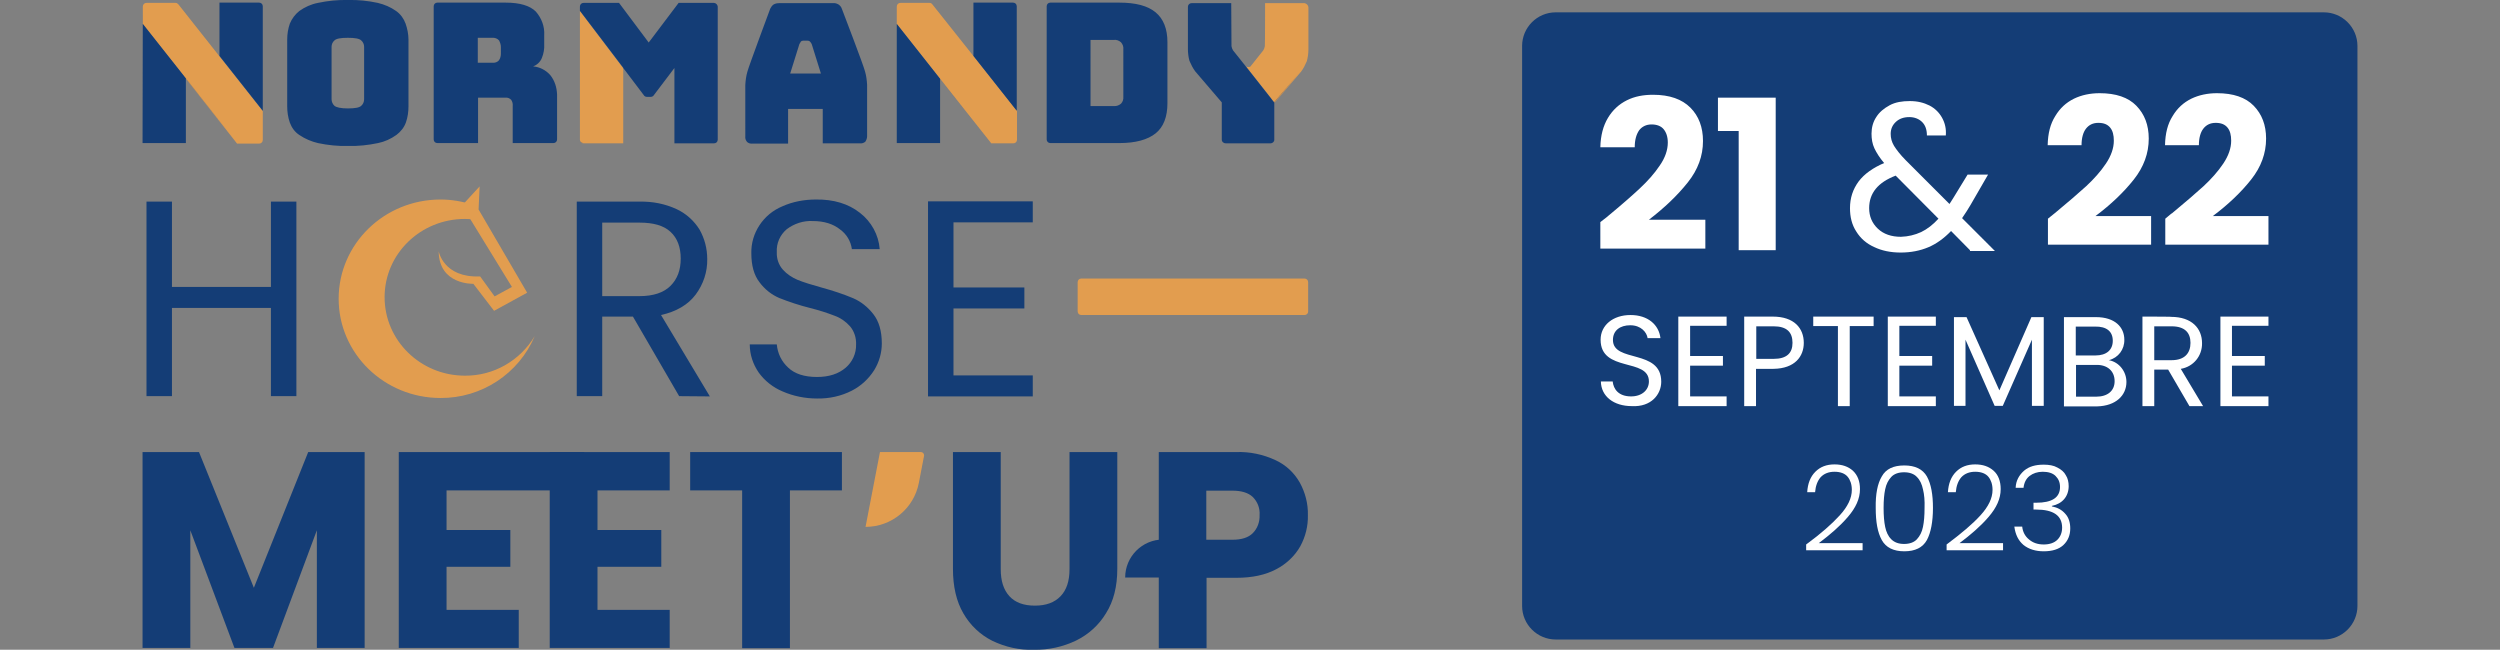 <?xml version="1.0" encoding="utf-8"?>
<!-- Generator: Adobe Illustrator 27.1.0, SVG Export Plug-In . SVG Version: 6.00 Build 0)  -->
<svg version="1.1" id="Calque_1" xmlns="http://www.w3.org/2000/svg" xmlns:xlink="http://www.w3.org/1999/xlink" x="0px" y="0px"
	 viewBox="0 0 952.3 247.5" style="enable-background:new 0 0 952.3 247.5;" xml:space="preserve">
<rect x="0" y="0" width="952.3" height="247.5" fill="#808080" stroke="none"/>
<style type="text/css">
	.st0{fill:#E29D4F;}
	.st1{fill:#143D76;}
	.st2{fill:#FFFFFF;}
</style>
<g>
	<path id="Tracé_69" class="st0" d="M177.1,143.1c-16.9,0-30.6-13.4-30.6-29.9s13.7-29.8,30.6-29.8c1.6,0,3.2,0.1,4.8,0.4
		c-0.2-0.5-0.3-1.1-0.4-1.7c-1.2-1-1.7-2.6-1.4-4.1c-4-1.3-8.1-2-12.3-2c-21.4,0-38.8,16.9-38.8,37.8s17.4,37.8,38.8,37.8
		c15.6,0.1,29.8-9.2,35.9-23.6C198.1,137.4,188,143.2,177.1,143.1"/>
	<path id="Tracé_70" class="st0" d="M177,77.2l5.7-6.2l-0.4,8.8l18.5,31.7l-12.6,6.9l-7.9-10.3c0,0-13.1,0.5-13.2-12.4
		c0,0,1.8,10.2,15.8,9.6l5.5,7.6l6.6-3.6l-15.9-25.9L177,77.2z"/>
	<path id="Tracé_71" class="st0" d="M496.9,120h-85c-0.8,0-1.4-0.6-1.4-1.4l0,0v-11.1c0-0.8,0.6-1.4,1.4-1.4h85
		c0.8,0,1.4,0.6,1.4,1.4v11.2C498.3,119.4,497.7,120,496.9,120"/>
	<path id="Tracé_72" class="st0" d="M329.7,200.7L329.7,200.7l5.5-28.5h15.6c0.6,0,1.2,0.5,1.2,1.2c0,0.1,0,0.1,0,0.2l-2,10.4
		C348.1,193.7,339.6,200.7,329.7,200.7"/>
	<path id="Tracé_73" class="st0" d="M341.6,9.2V2.5c0-0.8,0.6-1.4,1.4-1.4h11.1c0.4,0,0.8,0.2,1,0.5l32.3,40.6v11
		c0,0.8-0.6,1.4-1.4,1.4h-8.4L341.6,9.2z M237.4,26L237.4,26L220.9,4.2v49c0,0.8,0.6,1.4,1.4,1.4h15.1V26z M90.3,54.7h8.4
		c0.8,0,1.4-0.6,1.4-1.4v-11L67.9,1.6c-0.3-0.3-0.6-0.5-1-0.5h-11c-0.9,0-1.5,0.6-1.5,1.4v6.7L90.3,54.7z M496.9,1.2h-15
		c0,0,0,16-0.1,16.4c-0.1,0.6-0.3,1.1-0.6,1.6c0,0-4.4,5.5-4.7,5.9c-0.2,0.3-0.5,0.5-0.8,0.4h-0.5c-0.3,0-0.6-0.2-0.7-0.4
		c-0.1-0.1,11,14,11,14l10.1-11.8c0.9-1.2,1.6-2.6,2.2-4c0.4-1.5,0.6-3,0.6-4.6v-16C498.3,1.9,497.6,1.3,496.9,1.2
		C496.9,1.3,496.9,1.3,496.9,1.2"/>
	<path id="Tracé_74" class="st1" d="M427.9,36.8c0.1,1-0.2,2-0.9,2.7c-0.7,0.6-1.7,1-2.7,0.9h-8.9V15.2h8.9c1-0.1,1.9,0.2,2.7,0.9
		c0.7,0.8,1,1.7,0.9,2.7V36.8z M440.2,4.7c-3-2.5-7.6-3.7-13.8-3.7h-26.3c-0.8,0-1.4,0.6-1.4,1.4l0,0v50.7c0,0.8,0.6,1.4,1.4,1.4
		l0,0h26.3c6.2,0,10.8-1.3,13.8-3.7s4.5-6.3,4.5-11.5V16.1C444.7,11,443.2,7.2,440.2,4.7 M190.8,20.4c0,0.9-0.2,1.8-0.7,2.5
		c-0.6,0.8-1.6,1.1-2.6,1H182v-9.5h5.5c1-0.1,2,0.3,2.6,1c0.4,0.8,0.7,1.6,0.7,2.5V20.4z M209.6,28.6c-1.7-1.9-4-3.1-6.5-3.3
		c1.5-0.6,2.7-1.7,3.3-3.2c0.7-1.7,1-3.5,0.9-5.3v-3.4c0.2-3.3-1-6.5-3.2-9c-2.2-2.2-6-3.4-11.5-3.4h-26c-0.8,0-1.4,0.6-1.4,1.4
		v50.7c0,0.8,0.6,1.4,1.4,1.4l0,0h15.5V37.2h10.4c0.8-0.1,1.6,0.2,2.2,0.8c0.5,0.7,0.7,1.6,0.6,2.4v14.1h15.5c0.8,0,1.4-0.6,1.4-1.4
		V36C212.1,33.3,211.3,30.7,209.6,28.6 M301,28l3.5-11.2c0.2-0.3,0.4-0.7,0.6-1c0.2-0.2,0.5-0.3,0.8-0.3h1.8c0.3,0,0.6,0.1,0.8,0.3
		c0.3,0.3,0.5,0.6,0.7,1l3.5,11.2H301z M329.5,27.2c-0.4-1.9-8.8-23.8-8.8-23.8c-0.2-0.7-0.7-1.3-1.3-1.7c-0.7-0.4-1.4-0.6-2.2-0.5
		h-20.3c-0.8,0-1.5,0.1-2.2,0.5c-0.6,0.4-1,1-1.3,1.6c0,0-8.2,22-8.7,24c-0.5,1.7-0.7,3.4-0.8,5.1V52c-0.1,0.8,0.2,1.5,0.7,2.1
		c0.6,0.5,1.3,0.7,2.1,0.6h13.5V41.5h13.2v13.1h14.1c0.7,0.1,1.5-0.1,2.1-0.6c0.4-0.6,0.7-1.3,0.7-2.1V32.3
		C330.2,30.6,330,28.9,329.5,27.2 M138.7,37.2v0.6c0,1-0.4,1.9-1.1,2.5c-0.7,0.7-2.4,1-5.1,1c-2.7,0-4.4-0.4-5.1-1s-1.1-1.6-1.1-2.5
		v-20c0-0.9,0.4-1.8,1.1-2.4c0.7-0.7,2.4-1,5.1-1c2.7,0,4.4,0.3,5.1,1c0.7,0.6,1.1,1.5,1.1,2.4V37.2z M154.5,9
		c-0.7-1.9-1.9-3.6-3.6-4.8c-2.1-1.5-4.5-2.5-7-3.1c-3.7-0.8-7.5-1.2-11.3-1.1c-3.9-0.1-7.7,0.3-11.5,1.1c-2.6,0.5-5,1.6-7.1,3.1
		c-1.6,1.3-2.8,2.9-3.6,4.8c-0.7,2-1,4.1-1,6.1v25.4c0,2.1,0.3,4.2,1,6.2c0.7,1.9,1.9,3.6,3.6,4.7c2.2,1.5,4.6,2.5,7.1,3.1
		c3.8,0.8,7.6,1.2,11.5,1.1c3.8,0.1,7.6-0.3,11.4-1.1c2.5-0.5,4.9-1.6,7-3.1c1.6-1.2,2.9-2.8,3.6-4.7c0.7-2,1-4.1,1-6.2V15.2
		C155.6,13.1,155.2,11,154.5,9"/>
	<path id="Tracé_75" class="st1" d="M387.3,42.2V2.4c0-0.8-0.6-1.4-1.4-1.4h-15.1v20.3L387.3,42.2z"/>
	<path id="Tracé_76" class="st1" d="M341.6,2.5c0-0.4,0.2-0.8,0.5-1.1C341.8,1.7,341.6,2.1,341.6,2.5v52h16.5V30l19.4,24.6
		L341.6,9.1V2.5z"/>
	<path id="Tracé_77" class="st1" d="M272,1.1h-13.5l-11.4,15.1L235.8,1.1h-13.5c-0.8,0-1.4,0.6-1.4,1.4v1.6l16.5,21.7v28.7h-15.1
		c-0.5,0-1-0.3-1.3-0.7c0.3,0.5,0.7,0.7,1.3,0.7h15.1V25.9l7.8,10.3c0.3,0.5,0.7,0.7,1.3,0.7h1.4c0.5,0,1-0.3,1.2-0.7l7.8-10.3v28.7
		H272c0.8,0,1.4-0.6,1.4-1.4V2.5C273.3,1.8,272.8,1.2,272,1.1"/>
	<path id="Tracé_78" class="st1" d="M54.4,2.5c0-0.5,0.2-0.9,0.6-1.2C54.6,1.6,54.4,2,54.4,2.5l-0.1,52h16.5V29.9l19.5,24.6
		L54.4,9.1V2.5z"/>
	<path id="Tracé_79" class="st1" d="M100.1,42.2V2.4c0-0.8-0.6-1.4-1.4-1.4l0,0H83.6v20.3L100.1,42.2z"/>
	<path id="Tracé_80" class="st1" d="M474.4,25.1L474.4,25.1l-4.7-5.9c-0.3-0.5-0.5-1-0.6-1.6c0-0.4-0.1-16.4-0.1-16.4h-15.1
		c-0.8,0-1.4,0.6-1.4,1.4v16.1c0,1.5,0.2,3.1,0.6,4.5c0.6,1.4,1.3,2.8,2.2,4L465.4,39v14.2c0,0.8,0.7,1.4,1.5,1.4H484
		c0.7,0,1.4-0.6,1.4-1.3V39l10-11.8L485.3,39C485.4,39,474.9,25.8,474.4,25.1"/>
	<path id="Tracé_82" class="st1" d="M117.4,172.2l-20.7,51.7l-20.9-51.7H54.3v74.6h18.2V202l16.8,44.8H104l16.7-44.8v44.8h18.2
		v-74.6H117.4z"/>
	<path id="Tracé_83" class="st1" d="M151.9,172.2v74.6h45.7v-14.5h-27.5v-16.4h24.3v-14h-24.3v-15.1h52.4v-14.6H151.9z"/>
	<path id="Tracé_84" class="st1" d="M209.4,172.2v74.6h45.7v-14.5h-27.5v-16.4h24.3v-14h-24.3v-15.1h27.5v-14.6H209.4z"/>
	<path id="Tracé_85" class="st1" d="M262.9,172.2v14.6h19.8v60.1h18.2v-60.1h19.8v-14.6H262.9z"/>
	<path id="Tracé_86" class="st1" d="M381.2,172.2v44.6c0,4.5,1.1,7.9,3.3,10.3c2.2,2.4,5.4,3.6,9.7,3.6s7.5-1.2,9.8-3.6
		c2.3-2.4,3.4-5.8,3.4-10.3v-44.6h18.2v44.5c0,6.7-1.4,12.3-4.3,16.9c-2.7,4.5-6.7,8.1-11.4,10.4c-5,2.4-10.5,3.6-16,3.5
		c-5.5,0.2-10.9-1-15.9-3.4c-4.6-2.3-8.4-5.9-11-10.4c-2.7-4.6-4-10.3-4-17v-44.5H381.2z"/>
	<path id="Tracé_87" class="st1" d="M495.3,208.1c-2.1,3.7-5.3,6.7-9.1,8.7c-4.1,2.2-9.2,3.3-15.3,3.3h-11.3v26.8h-18.2v-74.7h29.4
		c5.2-0.2,10.4,0.9,15.1,3.1c3.9,1.8,7.1,4.8,9.2,8.5c2.1,3.8,3.2,8.1,3.1,12.4C498.3,200.4,497.3,204.4,495.3,208.1 M477.2,203.1
		c1.8-1.8,2.7-4.3,2.6-6.9c0.2-2.6-0.8-5.1-2.6-6.9c-1.7-1.6-4.3-2.4-7.8-2.4h-9.9v18.7h9.9C472.9,205.6,475.5,204.8,477.2,203.1"/>
	<path id="Tracé_88" class="st1" d="M446.8,220v-14.5h-3.7c-8,0-14.5,6.5-14.5,14.5l0,0H446.8z"/>
	<path id="Tracé_90" class="st1" d="M103.2,76.8v32.5H65.5V76.8h-9.7v74.1h9.7v-33.6h37.7v33.6h9.7V76.8H103.2z"/>
	<path id="Tracé_91" class="st1" d="M258.7,150.9l-17.6-30.3h-11.7v30.3h-9.7V76.8h23.9c4.9-0.1,9.7,0.8,14.2,2.9
		c3.6,1.7,6.6,4.4,8.7,7.8c1.9,3.4,2.9,7.2,2.9,11.2c0.1,4.9-1.5,9.6-4.4,13.5s-7.4,6.5-13.2,7.8l18.6,31L258.7,150.9L258.7,150.9z
		 M229.4,112.8h14.2c5.2,0,9.2-1.3,11.8-3.9c2.6-2.6,3.9-6,3.9-10.4c0-4.4-1.3-7.8-3.9-10.2c-2.6-2.4-6.5-3.5-11.8-3.5h-14.2V112.8z
		"/>
	<path id="Tracé_92" class="st1" d="M298.1,149.1c-3.6-1.5-6.8-4-9.1-7.2c-2.2-3.2-3.4-6.9-3.4-10.7h10.3c0.3,3.4,1.8,6.5,4.3,8.8
		c2.5,2.4,6.2,3.6,11,3.6c4.6,0,8.2-1.2,10.9-3.5c2.6-2.2,4.1-5.5,4-8.9c0.1-2.5-0.7-5-2.3-6.9c-1.6-1.8-3.6-3.2-5.8-4
		c-3.1-1.2-6.3-2.2-9.5-3c-4-1-7.9-2.3-11.7-3.8c-3-1.3-5.6-3.4-7.5-6c-2.1-2.7-3.1-6.4-3.1-11c-0.1-3.8,1-7.5,3.1-10.7
		c2.1-3.2,5.1-5.7,8.7-7.2c4-1.8,8.4-2.6,12.8-2.6c6.7-0.1,12.4,1.6,16.8,5.1c4.3,3.3,7.1,8.4,7.5,13.8h-10.6c-0.4-3-2-5.7-4.5-7.5
		c-2.6-2.1-6.1-3.2-10.4-3.2c-3.6-0.2-7.1,1-9.9,3.1c-2.6,2.2-4,5.4-3.8,8.8c-0.1,2.4,0.7,4.8,2.3,6.6c1.5,1.7,3.5,3,5.6,3.9
		c2.2,0.9,5.4,1.9,9.4,3s8,2.4,11.8,4c3,1.3,5.6,3.4,7.7,6.1s3.2,6.4,3.2,11.1c0,3.6-1,7.1-2.9,10.2c-2.1,3.3-5,6-8.5,7.8
		c-4.1,2.1-8.7,3.1-13.3,3C306.7,151.8,302.2,150.9,298.1,149.1"/>
	<path id="Tracé_94" class="st1" d="M363.2,84.7v24.8h27v8h-27V143h30.2v8h-39.9V76.7h39.9v8H363.2z"/>
	<path id="Tracé_3489_00000137100948401609739910000009943401553518124715_" class="st1" d="M592.6,4.7c-7.1,0-12.8,5.8-12.8,12.8
		v213.3c0,7.1,5.8,12.8,12.8,12.8h292.6c7.1,0,12.8-5.8,12.8-12.8l0,0V17.5c0-7.1-5.8-12.8-12.8-12.8C885.2,4.7,592.6,4.7,592.6,4.7
		z"/>
	<path id="Tracé_121_00000024682797806337164490000009804274995852447621_" class="st2" d="M632.8,145.4c0-12.6-18.4-7.1-18.4-15.9
		c0-3.7,2.8-5.6,6.6-5.6c4.1,0,6.3,2.7,6.6,4.9h4.9c-0.6-5.1-4.8-8.8-11.4-8.8c-6.7,0-11.4,3.9-11.4,9.4c0,12.6,18.4,6.8,18.4,15.9
		c0,3.2-2.6,5.7-6.8,5.7c-4.8,0-6.7-2.8-7-5.7h-4.5c0.1,5.7,4.9,9.4,11.8,9.4C629,155.1,632.8,150.2,632.8,145.4z M657.7,120.6
		h-18.4v34.1h18.4v-3.7h-13.9v-11.7h12.5v-3.7h-12.5v-11.5h13.9V120.6z M669,136.8v-12.5h6.6c5.1,0,7.2,2.3,7.2,6.3
		c0,3.9-2.2,6.1-7.2,6.1H669z M687.1,130.6c0-5.6-3.7-10-11.8-10h-10.9v34.1h4.5v-14.2h6.6C683.8,140.4,687.1,135.7,687.1,130.6
		L687.1,130.6z M690.7,124.2h9.4v30.5h4.5v-30.5h9.1v-3.6h-23v3.6H690.7z M737.4,120.6h-18.3v34.1h18.3v-3.7h-13.9v-11.7H736v-3.7
		h-12.5v-11.5h13.9V120.6z M744.2,154.6h4.5v-25.2l11.1,25.2h3.1l11.1-25.2v25.2h4.5v-33.8h-4.7l-12.2,27.9l-12.5-27.9h-4.8v33.8
		H744.2z M805.5,145.2c0,3.7-2.7,5.9-7,5.9h-7.7v-12.1h7.7C802.7,138.9,805.5,141.3,805.5,145.2L805.5,145.2z M804.8,129.8
		c0,3.5-2.4,5.6-6.6,5.6h-7.5v-11h7.3C802.5,124.3,804.8,126.3,804.8,129.8L804.8,129.8z M810,145.5c0-4-2.8-7.6-6.7-8.3
		c3.6-0.9,6-4.1,5.9-7.8c0-4.8-3.6-8.6-10.8-8.6h-12.2v34h12.7C806,154.6,810,150.6,810,145.5z M834.4,130.6c0,3.9-2.2,6.6-7.2,6.6
		h-6.6v-12.9h6.6C832.3,124.3,834.4,126.8,834.4,130.6z M816.1,120.6v34.1h4.5v-13.9h5.3l8.1,13.9h5.2l-8.5-14.2
		c4.8-0.8,8.2-4.9,8.1-9.8c0-5.6-3.9-10-11.8-10C827.3,120.6,816.1,120.6,816.1,120.6z M864.1,120.6h-18.3v34.1h18.3v-3.7h-13.9
		v-11.7h12.5v-3.7h-12.5v-11.5h13.9V120.6z"/>
	<path class="st2" d="M612.4,82.4c5.2-4.3,9.2-7.8,12.2-10.6s5.6-5.7,7.6-8.7c2.1-3,3.1-6,3.1-8.8c0-2.2-0.6-3.9-1.6-5.1
		c-1-1.2-2.6-1.8-4.6-1.8s-3.6,0.8-4.7,2.2c-1.1,1.6-1.7,3.7-1.7,6.5h-13.1c0.1-4.5,1.1-8.2,2.9-11.2c1.8-3,4.2-5.2,7.2-6.7
		s6.3-2.1,10-2.1c6.3,0,11,1.7,14.2,4.9c3.2,3.2,4.8,7.5,4.8,12.7c0,5.7-1.9,10.9-5.8,15.8c-3.9,4.9-8.8,9.6-14.8,14.2h21.5v11h-40
		V84.6C611.8,82.9,612.6,82.3,612.4,82.4z"/>
	<path class="st2" d="M654.4,49.9V37.2h22v58.1h-14.1V49.9H654.4z"/>
	<path class="st2" d="M750.4,95.3l-7.2-7.3c-2.7,2.8-5.6,4.9-8.7,6.2c-3.1,1.3-6.6,2-10.5,2c-3.8,0-7.2-0.7-10.1-2.1
		c-2.9-1.3-5.2-3.3-6.8-5.9c-1.7-2.6-2.4-5.6-2.4-8.9c0-3.9,1.1-7.2,3.3-10.2c2.2-2.9,5.5-5.2,9.7-7c-1.7-2-2.9-3.9-3.7-5.6
		c-0.8-1.7-1.1-3.6-1.1-5.6c0-2.3,0.6-4.5,1.8-6.3c1.2-1.9,2.9-3.3,5.1-4.5s4.8-1.6,7.7-1.6c2.9,0,5.3,0.6,7.5,1.7
		c2.1,1.1,3.7,2.7,4.8,4.7c1.1,2,1.6,4.2,1.4,6.7h-7.2c0-2.2-0.6-3.9-1.8-5.1c-1.2-1.2-2.9-1.9-4.9-1.9c-2.1,0-3.8,0.6-5.1,1.8
		c-1.3,1.2-2,2.7-2,4.6c0,1.6,0.4,3.1,1.3,4.6c0.9,1.4,2.3,3.3,4.5,5.5l16.6,16.6l1.4-2.2l5.5-9h7.8l-6.7,11.6c-0.9,1.6-2,3.2-3.2,5
		l12.5,12.5H750.4z M731.8,88.4c2.3-1.1,4.5-2.8,6.6-5.1l-16.3-16.4c-6.8,2.6-10.1,6.7-10.1,12.4c0,3.1,1.1,5.7,3.3,7.8
		s5.2,3.1,8.8,3.1C726.9,90.1,729.4,89.5,731.8,88.4z"/>
	<path class="st2" d="M782.6,81.3c5.1-4.2,9.1-7.7,12.1-10.4c2.9-2.7,5.5-5.6,7.5-8.6c2-3,3-5.9,3-8.7c0-2.1-0.4-3.8-1.4-5
		c-1-1.2-2.4-1.8-4.5-1.8s-3.6,0.8-4.7,2.2c-1.1,1.4-1.7,3.6-1.7,6.3h-12.9c0.1-4.5,1-8.1,2.9-11.1c1.8-3,4.1-5.1,7.1-6.6
		c2.9-1.4,6.2-2.1,9.8-2.1c6.2,0,10.9,1.6,14,4.8s4.7,7.3,4.7,12.5c0,5.6-1.9,10.8-5.7,15.6c-3.8,4.8-8.7,9.5-14.6,13.9h21.2v10.9
		h-39.3v-9.9C782,81.8,782.8,81.1,782.6,81.3z"/>
	<path class="st2" d="M827.3,81.3c5.1-4.2,9.1-7.7,12.1-10.4c2.9-2.7,5.5-5.6,7.5-8.6c2-3,3-5.9,3-8.7c0-2.1-0.4-3.8-1.4-5
		c-1-1.2-2.4-1.8-4.5-1.8s-3.6,0.8-4.7,2.2c-1.1,1.4-1.7,3.6-1.7,6.3h-12.9c0.1-4.5,1-8.1,2.9-11.1c1.8-3,4.1-5.1,7.1-6.6
		c2.9-1.4,6.2-2.1,9.8-2.1c6.2,0,10.9,1.6,14,4.8c3.1,3.2,4.7,7.3,4.7,12.5c0,5.6-1.9,10.8-5.7,15.6c-3.8,4.8-8.7,9.5-14.6,13.9
		h21.2v10.9h-39.3v-9.9C826.6,81.8,827.4,81.1,827.3,81.3z"/>
	<g>
		<path class="st2" d="M700.8,196.3c3-3.3,4.6-6.5,4.6-9.7c0-2.1-0.6-3.8-1.6-5c-1-1.2-2.7-1.9-5-1.9c-2.2,0-4,0.7-5.3,2.1
			c-1.2,1.4-1.9,3.3-2.1,5.7h-3c0.2-3.3,1.2-5.9,3.1-7.8c1.9-1.9,4.3-2.8,7.3-2.8c2.9,0,5.2,0.8,7,2.4c1.8,1.7,2.7,4,2.7,7
			c0,3.7-1.6,7.1-4.6,10.6c-3,3.5-6.7,6.7-11.1,10h16.7v2.7H688v-2.2C693.6,203.3,697.8,199.6,700.8,196.3z"/>
		<path class="st2" d="M716.8,181.5c1.6-2.9,4.5-4.2,8.6-4.2c4.1,0,7,1.4,8.6,4.2c1.6,2.9,2.3,6.9,2.3,12c0,5.2-0.8,9.4-2.3,12.2
			c-1.6,2.9-4.5,4.3-8.6,4.3c-4.1,0-7-1.4-8.6-4.3c-1.6-2.9-2.3-6.9-2.3-12.2C714.4,188.2,715.2,184.2,716.8,181.5z M732.5,186.4
			c-0.4-1.9-1.1-3.5-2.3-4.7c-1.1-1.2-2.8-1.8-4.9-1.8c-2.1,0-3.8,0.6-4.9,1.8c-1.1,1.2-1.9,2.7-2.3,4.7c-0.4,1.9-0.6,4.2-0.6,7.1
			s0.2,5.3,0.6,7.2c0.4,1.9,1.1,3.5,2.3,4.7s2.8,1.8,4.9,1.8c2.1,0,3.8-0.6,4.9-1.8c1.1-1.2,1.9-2.7,2.3-4.7
			c0.4-1.9,0.6-4.3,0.6-7.2C733.2,190.7,733,188.4,732.5,186.4z"/>
		<path class="st2" d="M754.4,196.3c3-3.3,4.6-6.5,4.6-9.7c0-2.1-0.6-3.8-1.6-5c-1-1.2-2.7-1.9-5-1.9c-2.2,0-4,0.7-5.3,2.1
			c-1.2,1.4-1.9,3.3-2.1,5.7h-3c0.2-3.3,1.2-5.9,3.1-7.8c1.9-1.9,4.3-2.8,7.3-2.8c2.9,0,5.2,0.8,7,2.4s2.7,4,2.7,7
			c0,3.7-1.6,7.1-4.6,10.6c-3,3.5-6.7,6.7-11.1,10H763v2.7h-21.5v-2.2C747,203.3,751.4,199.6,754.4,196.3z"/>
		<path class="st2" d="M771,179.3c1.9-1.6,4.3-2.3,7.5-2.3c2,0,3.8,0.3,5.2,1.1c1.4,0.7,2.6,1.7,3.2,2.9c0.8,1.2,1.1,2.7,1.1,4.2
			c0,1.9-0.6,3.6-1.7,4.9c-1.1,1.3-2.7,2.2-4.7,2.6v0.2c2.1,0.4,3.8,1.3,5.1,2.8c1.3,1.4,1.9,3.3,1.9,5.6c0,2.6-0.9,4.7-2.6,6.3
			s-4.2,2.4-7.5,2.4c-3.1,0-5.7-0.8-7.7-2.4c-2-1.7-3.1-4-3.5-7h3c0.2,2,1.1,3.7,2.6,4.9c1.4,1.2,3.2,1.9,5.6,1.9
			c2.2,0,4-0.6,5.2-1.8c1.2-1.2,1.8-2.8,1.8-4.6c0-4.6-3.3-6.9-9.9-6.9h-1v-2.6h1c6.1,0,9.1-2,9.1-6c0-1.8-0.6-3.1-1.7-4.2
			c-1.1-1.1-2.8-1.6-4.9-1.6c-2,0-3.7,0.6-5,1.6c-1.3,1-2.1,2.6-2.3,4.5h-3C767.9,183.1,769.1,181,771,179.3z"/>
	</g>
</g>
</svg>
